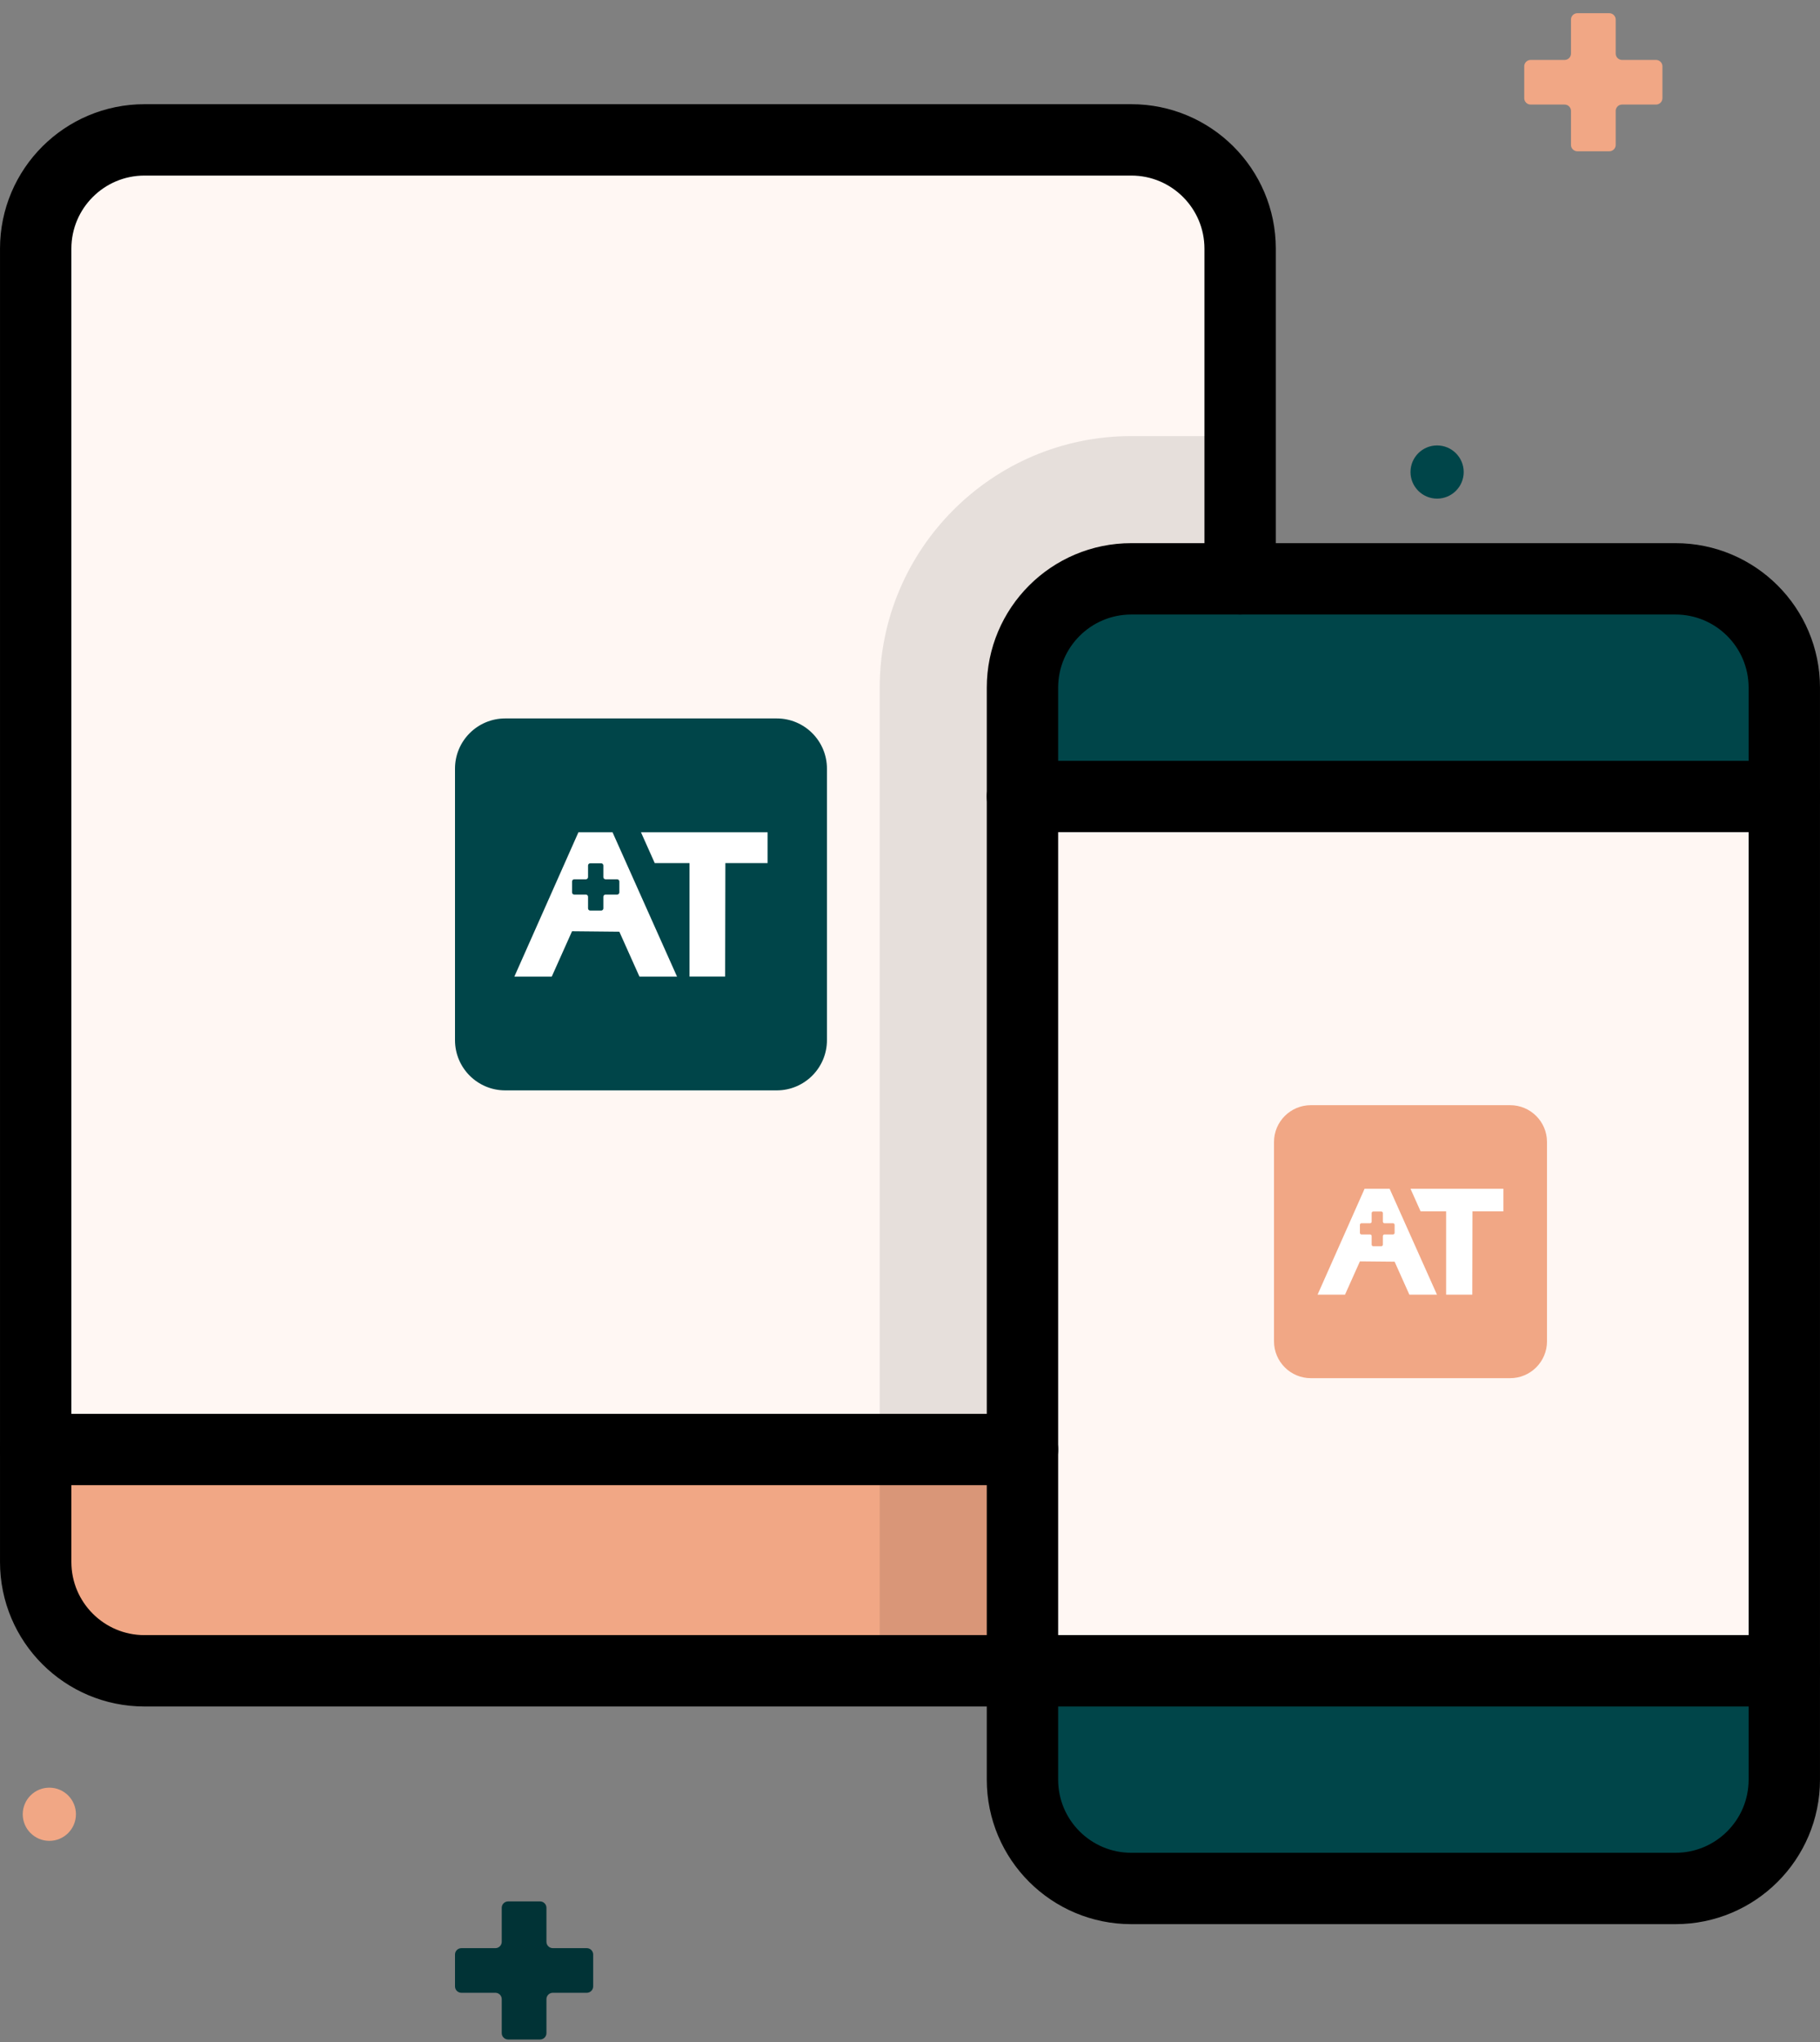 <svg width="131" height="147" viewBox="0 0 131 147" fill="none" xmlns="http://www.w3.org/2000/svg">
<rect x="0" y="0" width="131" height="147" fill="#808080" stroke="none"/>
<path d="M81.428 135.931H120.598C124.924 135.931 128.431 132.424 128.431 128.098V49.499C128.431 45.172 124.924 41.665 120.598 41.665H81.428C77.102 41.665 73.595 45.172 73.595 49.499V128.098C73.595 132.424 77.102 135.931 81.428 135.931Z" fill="#FFF7F3"/>
<path d="M81.428 135.931H120.598C124.924 135.931 128.431 132.424 128.431 128.098V120.264H73.595V128.098C73.595 132.424 77.102 135.931 81.428 135.931Z" fill="#004549"/>
<path d="M128.431 49.499C128.431 45.172 124.924 41.665 120.598 41.665H81.428C77.102 41.665 73.595 45.172 73.595 49.499V57.332H128.431V49.499Z" fill="#004549"/>
<path d="M82.135 42.371H89.969V18.609C89.969 14.282 86.461 10.775 82.135 10.775H11.109C6.782 10.775 3.275 14.282 3.275 18.609V113.136C3.275 117.463 6.782 120.97 11.109 120.97H74.301V50.205C74.301 45.879 77.808 42.371 82.135 42.371Z" fill="#FFF7F3"/>
<path d="M55.907 51.713H36.365C34.368 51.713 32.75 53.331 32.75 55.327V74.87C32.75 76.866 34.368 78.485 36.365 78.485H55.907C57.904 78.485 59.522 76.866 59.522 74.87V55.327C59.522 53.331 57.904 51.713 55.907 51.713Z" fill="#004549"/>
<path d="M44.089 59.907H41.634L37.023 70.295H39.715L41.175 67.03L44.579 67.064L46.026 70.295H48.731L44.089 59.907ZM44.579 64.234C44.579 64.322 44.509 64.392 44.421 64.392H43.585C43.498 64.392 43.428 64.463 43.428 64.55V65.386C43.428 65.473 43.357 65.543 43.27 65.543H42.485C42.397 65.543 42.327 65.473 42.327 65.386V64.55C42.327 64.463 42.257 64.392 42.169 64.392H41.333C41.246 64.392 41.175 64.322 41.175 64.234V63.449C41.175 63.362 41.246 63.291 41.333 63.291H42.169C42.257 63.291 42.327 63.221 42.327 63.134V62.298C42.327 62.21 42.397 62.14 42.485 62.14H43.27C43.357 62.14 43.428 62.21 43.428 62.298V63.134C43.428 63.221 43.498 63.291 43.585 63.291H44.421C44.509 63.291 44.579 63.362 44.579 63.449V64.234Z" fill="white"/>
<path d="M49.63 62.126H47.127L46.136 59.907H55.249V62.126H52.211L52.194 70.293H49.63V62.126Z" fill="white"/>
<path d="M108.697 79.55H94.353C92.888 79.55 91.7 80.738 91.7 82.203V96.547C91.7 98.012 92.888 99.2 94.353 99.2H108.697C110.162 99.2 111.35 98.012 111.35 96.547V82.203C111.35 80.738 110.162 79.55 108.697 79.55Z" fill="#F1A785"/>
<path d="M100.022 85.565H98.221L94.836 93.189H96.811L97.884 90.793L100.382 90.817L101.444 93.189H103.43L100.022 85.565ZM100.382 88.741C100.382 88.805 100.33 88.856 100.266 88.856H99.653C99.588 88.856 99.537 88.908 99.537 88.972V89.586C99.537 89.65 99.485 89.702 99.421 89.702H98.845C98.781 89.702 98.729 89.65 98.729 89.586V88.972C98.729 88.908 98.677 88.856 98.613 88.856H98C97.936 88.856 97.884 88.805 97.884 88.741V88.164C97.884 88.1 97.936 88.049 98 88.049H98.613C98.677 88.049 98.729 87.997 98.729 87.933V87.319C98.729 87.255 98.781 87.204 98.845 87.204H99.421C99.485 87.204 99.537 87.255 99.537 87.319V87.933C99.537 87.997 99.588 88.049 99.653 88.049H100.266C100.33 88.049 100.382 88.1 100.382 88.164V88.741Z" fill="white"/>
<path d="M104.089 87.193H102.252L101.525 85.565H108.213V87.193H105.984L105.971 93.187H104.089V87.193Z" fill="white"/>
<path d="M10.402 120.264H73.595V104.335H2.569V112.43C2.569 116.757 6.076 120.264 10.402 120.264Z" fill="#F1A785"/>
<path d="M81.429 31.39C71.444 31.39 63.32 39.514 63.32 49.499V104.335H73.595V49.499C73.595 45.172 77.102 41.665 81.429 41.665H89.262V31.39H81.429Z" fill="black" fill-opacity="0.1"/>
<path d="M73.595 104.335H63.32V120.264H73.595V104.335Z" fill="#D99678"/>
<path d="M73.595 57.333H128.431" stroke="black" stroke-width="5.137" stroke-miterlimit="10" stroke-linecap="round" stroke-linejoin="round"/>
<path d="M73.595 120.264H128.431" stroke="black" stroke-width="5.137" stroke-miterlimit="10" stroke-linecap="round" stroke-linejoin="round"/>
<path d="M2.569 104.335H73.595" stroke="black" stroke-width="5.137" stroke-miterlimit="10" stroke-linecap="round" stroke-linejoin="round"/>
<path d="M81.428 135.931H120.598C124.924 135.931 128.431 132.424 128.431 128.098V49.499C128.431 45.172 124.924 41.665 120.598 41.665H81.428C77.102 41.665 73.595 45.172 73.595 49.499V128.098C73.595 132.424 77.102 135.931 81.428 135.931Z" stroke="black" stroke-width="5.137" stroke-miterlimit="10" stroke-linecap="round" stroke-linejoin="round"/>
<path d="M89.262 41.665V17.902C89.262 13.576 85.755 10.069 81.429 10.069H10.402C6.076 10.069 2.569 13.576 2.569 17.902V112.43C2.569 116.757 6.076 120.264 10.402 120.264H73.595" stroke="black" stroke-width="5.137" stroke-miterlimit="10" stroke-linecap="round" stroke-linejoin="round"/>
<path d="M119.658 7.067C119.658 7.321 119.453 7.526 119.199 7.526H116.753C116.5 7.526 116.294 7.732 116.294 7.985V10.431C116.294 10.685 116.089 10.89 115.833 10.89H113.538C113.285 10.89 113.076 10.685 113.076 10.431V7.985C113.076 7.732 112.871 7.526 112.618 7.526H110.171C109.918 7.526 109.712 7.321 109.712 7.067V4.773C109.712 4.52 109.918 4.314 110.171 4.314H112.618C112.871 4.314 113.076 4.109 113.076 3.855V1.409C113.076 1.155 113.282 0.95 113.538 0.95H115.833C116.086 0.95 116.294 1.155 116.294 1.409V3.855C116.294 4.109 116.5 4.314 116.753 4.314H119.199C119.453 4.314 119.658 4.52 119.658 4.773V7.067Z" fill="#F1A785"/>
<path d="M3.552 132.504C4.609 132.504 5.466 131.647 5.466 130.589C5.466 129.532 4.609 128.675 3.552 128.675C2.495 128.675 1.637 129.532 1.637 130.589C1.637 131.647 2.495 132.504 3.552 132.504Z" fill="#F1A785"/>
<path d="M103.439 35.891C104.496 35.891 105.354 35.034 105.354 33.977C105.354 32.92 104.496 32.062 103.439 32.062C102.382 32.062 101.525 32.92 101.525 33.977C101.525 35.034 102.382 35.891 103.439 35.891Z" fill="#004549"/>
<path d="M42.696 142.98C42.696 143.233 42.49 143.439 42.237 143.439H39.791C39.537 143.439 39.332 143.644 39.332 143.898V146.344C39.332 146.597 39.126 146.803 38.87 146.803H36.576C36.322 146.803 36.114 146.597 36.114 146.344V143.898C36.114 143.644 35.909 143.439 35.655 143.439H33.209C32.956 143.439 32.75 143.233 32.75 142.98V140.685C32.75 140.432 32.956 140.227 33.209 140.227H35.655C35.909 140.227 36.114 140.021 36.114 139.768V137.321C36.114 137.068 36.32 136.863 36.576 136.863H38.87C39.123 136.863 39.332 137.068 39.332 137.321V139.768C39.332 140.021 39.537 140.227 39.791 140.227H42.237C42.49 140.227 42.696 140.432 42.696 140.685V142.98Z" fill="#013336"/>
</svg>
